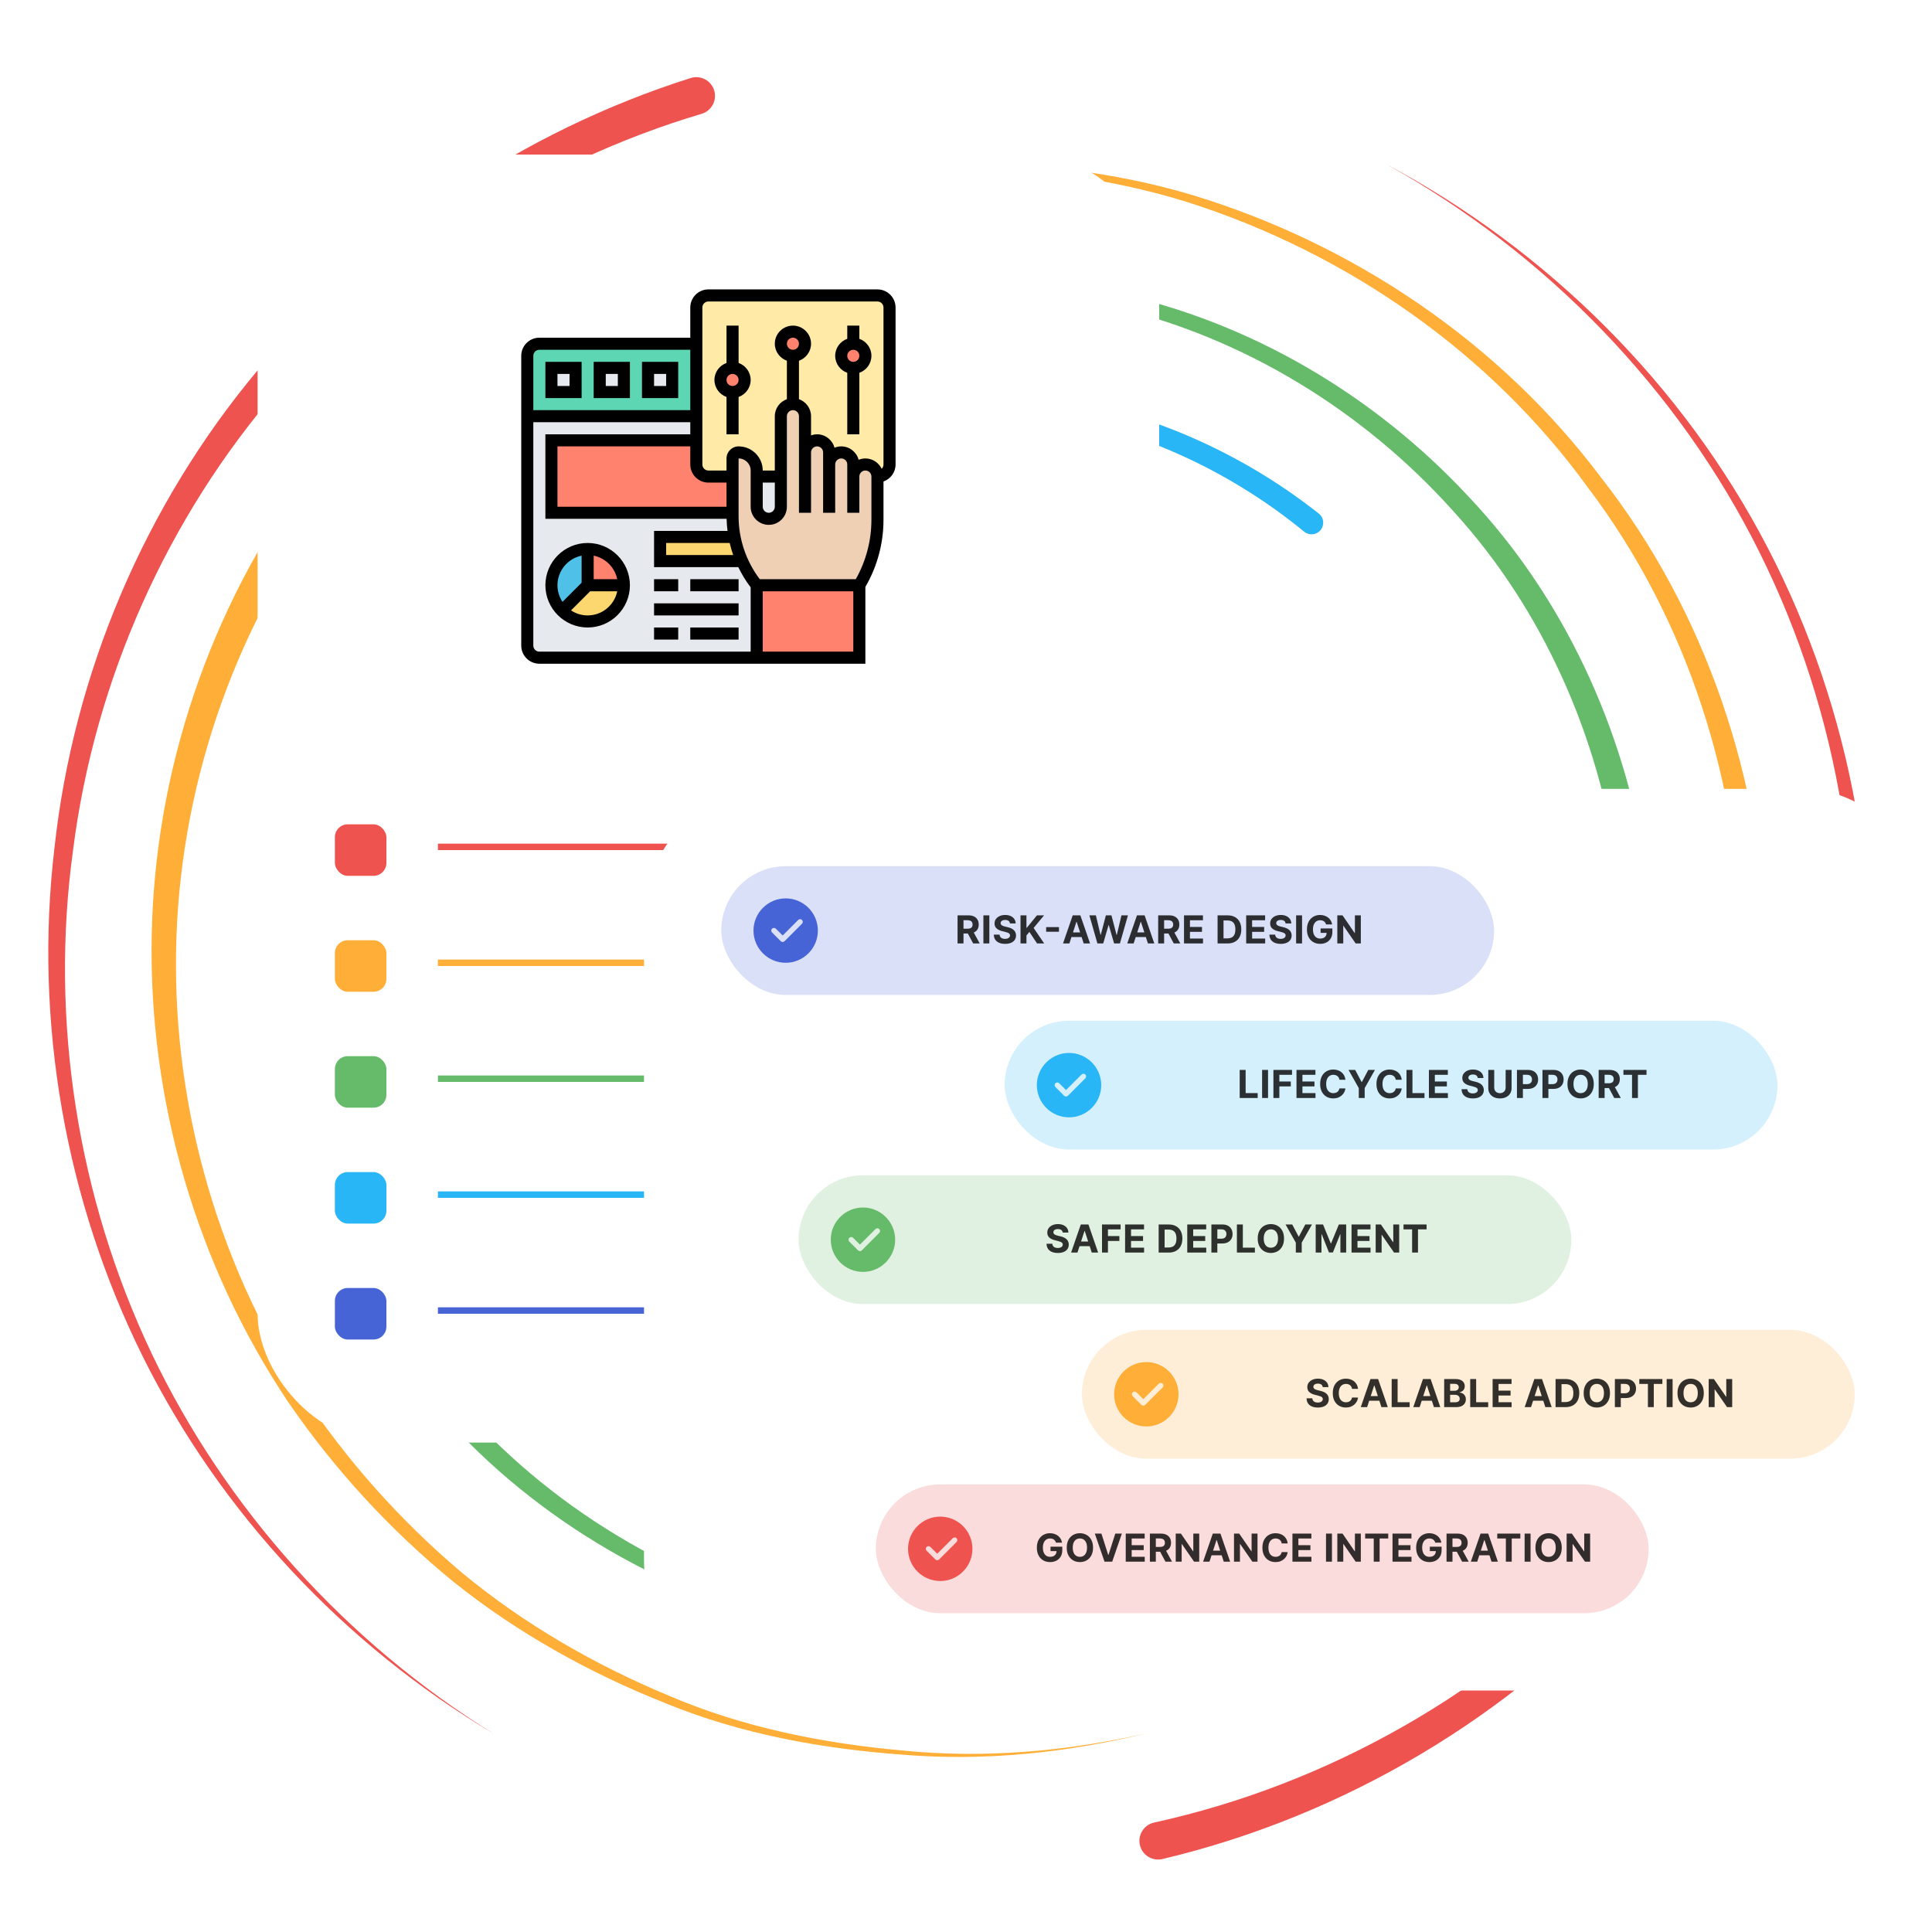 <?xml version="1.0" encoding="UTF-8"?> <svg xmlns="http://www.w3.org/2000/svg" width="600" height="600" viewBox="0 0 600 600" fill="none"><g clip-path="url(#clip0_3557_9916)"><path d="M217.859 35.36C167.305 50.388 121.223 80.321 86.726 120.563C51.953 160.602 29.387 211.2 22.684 264.047C15.437 316.852 24.07 371.786 47.019 420.172C70.039 468.571 107.48 509.997 153.223 538.376C106.98 510.836 68.547 469.926 44.414 421.442C20.344 372.973 10.5 317.36 16.914 263.336C22.781 209.262 44.941 156.891 80.059 114.95C114.875 72.809 162.043 40.856 214.48 24.235C217.539 23.258 220.809 24.958 221.777 28.012C222.754 31.083 221.055 34.34 217.988 35.321C217.969 35.321 217.891 35.348 217.859 35.36Z" fill="#EF5350"></path><path d="M358.469 566.001C412.715 554.086 463.176 525.321 501.262 484.489C539.687 443.93 564.805 391.012 572.605 335.497C580.976 279.977 571.531 221.931 546.394 171.455C521.269 120.916 480.156 78.513 430.574 51.032C480.613 77.653 522.726 119.502 548.984 170.127C575.254 220.689 585.93 279.469 578.379 336.266C571.379 393.075 546.582 447.876 507.684 490.387C469.141 533.153 417.383 563.961 361.016 577.34C357.891 578.083 354.758 576.161 354.016 573.036C353.269 569.911 355.207 566.774 358.332 566.032C358.351 566.02 358.437 566.012 358.469 566.001Z" fill="#EF5350"></path><path d="M103.965 153.383C73.957 192.626 56.523 241.376 54.797 290.993C53.047 340.629 66.725 390.688 93.808 432.641C107.565 453.446 124.309 472.251 143.418 488.383C162.707 504.352 184.601 516.989 207.715 526.61C230.809 536.52 255.769 541.454 280.715 543.676C305.762 546.149 331.164 543.922 355.715 538.376C331.262 544.333 305.832 547.016 280.625 544.95C255.516 543.141 230.266 538.61 206.777 528.993C183.262 519.672 160.859 507.251 140.996 491.376C121.309 475.321 103.945 456.461 89.531 435.465C61.163 393.129 46.163 341.977 47.108 290.766C48.016 239.586 65.175 188.669 95.761 147.252C97.433 144.966 100.636 144.47 102.922 146.138C105.207 147.81 105.703 151.012 104.031 153.297C104.023 153.317 103.975 153.376 103.965 153.383Z" fill="#FFAE37"></path><path d="M494.836 438.661C524.883 397.489 541.476 346.469 540.957 295.211C540.5 244.059 524.348 192.642 493.203 151.494C462.961 109.685 418.555 78.74 369.316 62.947C344.559 55.133 318.601 52.133 292.684 51.736C266.738 52.068 240.801 56.469 216.172 64.873C240.652 56.059 266.582 51.215 292.656 50.459C318.699 50.426 344.922 53.005 370.059 60.498C420.059 75.623 465.723 106.255 497.305 148.416C529.766 189.9 547.312 242.379 548.633 295.126C550.039 347.958 533.789 401.2 503.176 444.618C501.555 446.93 498.351 447.497 496.035 445.876C493.723 444.254 493.152 441.059 494.773 438.739C494.797 438.727 494.824 438.676 494.836 438.661Z" fill="#FFAE37"></path><path d="M91.503 298.114C91.647 320.016 94.901 341.872 101.425 362.821C107.804 383.852 118.436 403.434 131.21 421.278C156.725 457.243 194.679 483.766 236.64 497.489C278.893 510.368 325.39 510.614 367.46 495.829C409.679 481.676 446.725 453.063 472.284 416.43C447.335 453.473 410.612 482.887 368.183 497.887C325.917 513.512 278.729 514.118 235.358 501.668C192.284 488.376 152.882 461.833 125.936 425.172C112.46 407.001 101.14 386.911 94.171 365.211C87.03 343.598 83.28 320.922 82.765 298.114C82.714 295.7 84.628 293.7 87.042 293.649C89.452 293.59 91.456 295.504 91.503 297.918C91.503 297.934 91.503 297.946 91.503 297.965V298.114Z" fill="#66BB6A"></path><path d="M502.336 269.978C496.641 229.041 479.309 189.287 451.113 158.494C423.309 127.576 386.133 104.666 345.305 95.205C304.668 85.076 260.898 87.908 221.543 102.81C201.914 110.377 183.43 120.916 166.758 133.837C150.226 146.931 135.613 162.478 123.469 179.794C135.312 162.283 149.68 146.431 166.074 132.986C182.598 119.705 201.047 108.767 220.754 100.767C260.254 85.037 304.629 81.337 346.289 90.947C388.152 99.9 426.738 122.681 455.945 154.08C485.566 185.33 504.348 226.201 510.996 268.794C511.367 271.177 509.734 273.416 507.351 273.787C504.973 274.158 502.734 272.529 502.363 270.142C502.363 270.127 502.351 270.103 502.351 270.095L502.336 269.978Z" fill="#66BB6A"></path><path d="M163.508 403.552C186.465 433.377 219.59 455.377 256.269 464.685C292.922 474.236 332.684 470.869 367.598 455.916C402.629 440.955 431.98 413.662 450.652 380.348C468.75 346.754 476.035 307.094 469.875 269.118C476.633 306.989 470.012 346.969 452.246 381.208C433.918 415.153 404.59 443.377 369.062 459.224C333.652 475.044 292.93 479.197 254.961 469.951C216.973 460.935 182.234 438.716 157.82 408.013C156.57 406.462 156.824 404.185 158.379 402.935C159.941 401.685 162.219 401.93 163.469 403.493C163.476 403.501 163.496 403.544 163.508 403.552Z" fill="#29B6F6"></path><path d="M405.019 165.114C380.281 144.821 349.734 131.454 317.766 127.602C285.898 124.047 252.617 128.407 223.469 142.563C208.711 149.196 195.105 158.305 182.949 168.993C170.527 179.45 160.09 192.126 151.223 205.7C133.34 232.946 124.133 265.458 123.469 298.115C123.523 265.458 132.141 232.595 149.687 204.735C158.398 190.856 168.738 177.821 181.141 166.969C193.293 155.895 206.973 146.352 221.902 139.301C251.406 124.301 285.461 119.137 318.391 122.211C351.434 125.575 383.398 138.805 409.559 159.489C411.133 160.719 411.394 162.997 410.156 164.567C408.926 166.129 406.648 166.391 405.078 165.153C405.066 165.141 405.039 165.126 405.019 165.114Z" fill="#29B6F6"></path><g filter="url(#filter0_d_3557_9916)"><rect x="80" y="40" width="280" height="400" rx="40" fill="white"></rect><rect x="104" y="392" width="16" height="16" rx="4" fill="#4764D7"></rect><line x1="136" y1="399" x2="336" y2="399" stroke="#4764D7" stroke-width="2"></line><rect x="104" y="356" width="16" height="16" rx="4" fill="#29B6F6"></rect><line x1="136" y1="363" x2="336" y2="363" stroke="#29B6F6" stroke-width="2"></line><rect x="104" y="320" width="16" height="16" rx="4" fill="#66BB6A"></rect><line x1="136" y1="327" x2="336" y2="327" stroke="#66BB6A" stroke-width="2"></line><rect x="104" y="284" width="16" height="16" rx="4" fill="#FFAE37"></rect><line x1="136" y1="291" x2="336" y2="291" stroke="#FFAE37" stroke-width="2"></line><rect x="104" y="248" width="16" height="16" rx="4" fill="#EF5350"></rect><line x1="136" y1="255" x2="336" y2="255" stroke="#EF5350" stroke-width="2"></line><path d="M235 173.75H266.875V196.25H235V173.75Z" fill="#FF826E"></path><path d="M242.5 140V149.375C242.5 151.438 240.812 153.125 238.75 153.125C237.719 153.125 236.781 152.712 236.106 152.019C235.413 151.344 235 150.406 235 149.375V140H242.5Z" fill="#E6E9ED"></path><path d="M235 173.75V196.25H167.5C165.438 196.25 163.75 194.562 163.75 192.5V121.25H216.25V128.75H171.25V151.25H227.5V152.375C227.5 154.531 227.706 156.669 228.1 158.75H205V166.25H230.444C231.625 168.912 233.144 171.444 235 173.75Z" fill="#E6E9ED"></path><path d="M230.444 166.25H205V158.75H228.1C228.587 161.338 229.375 163.85 230.444 166.25Z" fill="#FCD770"></path><path d="M182.501 173.75H193.751C193.751 179.956 188.707 185 182.501 185C179.388 185 176.576 183.744 174.551 181.7L182.501 173.75Z" fill="#FCD770"></path><path d="M182.5 162.5V173.75L174.55 181.7C172.506 179.675 171.25 176.863 171.25 173.75C171.25 167.544 176.294 162.5 182.5 162.5Z" fill="#4FC1E9"></path><path d="M193.75 173.75H182.5V162.5C188.706 162.5 193.75 167.544 193.75 173.75Z" fill="#FF826E"></path><path d="M227.5 140V151.25H171.25V128.75H216.25V136.25C216.25 138.312 217.938 140 220 140H227.5Z" fill="#FF826E"></path><path d="M216.25 98.75V121.25H163.75V102.5C163.75 100.438 165.438 98.75 167.5 98.75H216.25Z" fill="#5CD6B3"></path><path d="M201.25 106.25H208.75V113.75H201.25V106.25Z" fill="#E6E9ED"></path><path d="M246.25 117.5C245.219 117.5 244.281 117.912 243.606 118.606C242.913 119.281 242.5 120.219 242.5 121.25V140H235V138.125C235 135.013 232.487 132.5 229.375 132.5C228.344 132.5 227.5 133.344 227.5 134.375V140H220C217.938 140 216.25 138.312 216.25 136.25V128.75V121.25V98.75V87.5C216.25 85.438 217.938 83.75 220 83.75H272.5C274.562 83.75 276.25 85.438 276.25 87.5V136.25C276.25 138.312 274.562 140 272.5 140C272.5 138.969 272.088 138.031 271.394 137.356C270.719 136.662 269.781 136.25 268.75 136.25C266.688 136.25 265 137.938 265 140V136.25C265 134.188 263.312 132.5 261.25 132.5C260.219 132.5 259.281 132.912 258.606 133.606C257.912 134.281 257.5 135.219 257.5 136.25V132.5C257.5 130.438 255.812 128.75 253.75 128.75C252.719 128.75 251.781 129.162 251.106 129.856C250.412 130.531 250 131.469 250 132.5V121.25C250 119.188 248.312 117.5 246.25 117.5Z" fill="#FFEAA7"></path><path d="M265 140C265 137.938 266.688 136.25 268.75 136.25C269.781 136.25 270.719 136.663 271.394 137.356C272.088 138.031 272.5 138.969 272.5 140V153.444C272.5 160.587 270.55 167.619 266.875 173.75H235C233.144 171.444 231.625 168.912 230.444 166.25C229.375 163.85 228.587 161.338 228.1 158.75C227.706 156.669 227.5 154.531 227.5 152.375V151.25V140V134.375C227.5 133.344 228.344 132.5 229.375 132.5C232.487 132.5 235 135.013 235 138.125V140V149.375C235 150.406 235.413 151.344 236.106 152.019C236.781 152.713 237.719 153.125 238.75 153.125C240.812 153.125 242.5 151.438 242.5 149.375V140V121.25C242.5 120.219 242.913 119.281 243.606 118.606C244.281 117.913 245.219 117.5 246.25 117.5C248.312 117.5 250 119.188 250 121.25V132.5C250 131.469 250.413 130.531 251.106 129.856C251.781 129.163 252.719 128.75 253.75 128.75C255.812 128.75 257.5 130.438 257.5 132.5V136.25C257.5 135.219 257.913 134.281 258.606 133.606C259.281 132.913 260.219 132.5 261.25 132.5C263.312 132.5 265 134.188 265 136.25V140Z" fill="#F0D0B4"></path><path d="M265 106.25C267.071 106.25 268.75 104.571 268.75 102.5C268.75 100.429 267.071 98.75 265 98.75C262.929 98.75 261.25 100.429 261.25 102.5C261.25 104.571 262.929 106.25 265 106.25Z" fill="#FF826E"></path><path d="M246.25 102.5C248.321 102.5 250 100.821 250 98.75C250 96.679 248.321 95 246.25 95C244.179 95 242.5 96.679 242.5 98.75C242.5 100.821 244.179 102.5 246.25 102.5Z" fill="#FF826E"></path><path d="M227.5 113.75C229.571 113.75 231.25 112.071 231.25 110C231.25 107.929 229.571 106.25 227.5 106.25C225.429 106.25 223.75 107.929 223.75 110C223.75 112.071 225.429 113.75 227.5 113.75Z" fill="#FF826E"></path><path d="M186.25 106.25H193.75V113.75H186.25V106.25Z" fill="#E6E9ED"></path><path d="M171.25 106.25H178.75V113.75H171.25V106.25Z" fill="#E6E9ED"></path><path d="M229.375 104.72V93.125H225.625V104.72C223.448 105.496 221.875 107.559 221.875 110C221.875 112.441 223.448 114.504 225.625 115.28V126.875H229.375V115.28C231.552 114.504 233.125 112.441 233.125 110C233.125 107.559 231.552 105.496 229.375 104.72ZM227.5 111.875C226.465 111.875 225.625 111.035 225.625 110C225.625 108.965 226.465 108.125 227.5 108.125C228.535 108.125 229.375 108.965 229.375 110C229.375 111.035 228.535 111.875 227.5 111.875Z" fill="black"></path><path d="M266.875 97.22V93.125H263.125V97.22C260.948 97.996 259.375 100.059 259.375 102.5C259.375 104.941 260.948 107.004 263.125 107.78V126.875H266.875V107.78C269.052 107.004 270.625 104.941 270.625 102.5C270.625 100.059 269.052 97.996 266.875 97.22ZM265 104.375C263.965 104.375 263.125 103.535 263.125 102.5C263.125 101.465 263.965 100.625 265 100.625C266.035 100.625 266.875 101.465 266.875 102.5C266.875 103.535 266.035 104.375 265 104.375Z" fill="black"></path><path d="M272.5 81.875H220C216.899 81.875 214.375 84.399 214.375 87.5V96.875H167.5C164.399 96.875 161.875 99.399 161.875 102.5V192.5C161.875 195.601 164.399 198.125 167.5 198.125H268.75V174.262C272.433 167.945 274.375 160.758 274.375 153.442V141.53C276.552 140.754 278.125 138.691 278.125 136.25V87.5C278.125 84.399 275.601 81.875 272.5 81.875ZM220 141.875H225.625V149.375H173.125V130.625H214.375V136.25C214.375 139.351 216.899 141.875 220 141.875ZM165.625 102.5C165.625 101.465 166.465 100.625 167.5 100.625H214.375V119.375H165.625V102.5ZM233.125 194.375H167.5C166.465 194.375 165.625 193.535 165.625 192.5V123.125H214.375V126.875H169.375V153.125H225.657C225.683 154.383 225.784 155.632 225.942 156.875H203.125V168.125H229.285C230.354 170.33 231.621 172.443 233.125 174.399V194.375ZM226.607 160.625C226.907 161.894 227.269 163.147 227.702 164.375H206.875V160.625H226.607ZM265 194.375H236.875V175.625H265V194.375ZM270.625 153.442C270.625 159.907 268.938 166.252 265.772 171.875H235.951C231.717 166.278 229.375 159.395 229.375 152.369V134.375C231.443 134.375 233.125 136.057 233.125 138.125V149.375C233.125 152.476 235.649 155 238.75 155C241.851 155 244.375 152.476 244.375 149.375V121.25C244.375 120.215 245.215 119.375 246.25 119.375C247.285 119.375 248.125 120.215 248.125 121.25V151.25H251.875V132.5C251.875 131.465 252.715 130.625 253.75 130.625C254.785 130.625 255.625 131.465 255.625 132.5V151.25H259.375V136.25C259.375 135.215 260.215 134.375 261.25 134.375C262.285 134.375 263.125 135.215 263.125 136.25V151.25H266.875V140C266.875 138.965 267.715 138.125 268.75 138.125C269.785 138.125 270.625 138.965 270.625 140V153.442ZM236.875 149.375V141.875H240.625V149.375C240.625 150.41 239.785 151.25 238.75 151.25C237.715 151.25 236.875 150.41 236.875 149.375ZM244.375 98.75C244.375 97.715 245.215 96.875 246.25 96.875C247.285 96.875 248.125 97.715 248.125 98.75C248.125 99.785 247.285 100.625 246.25 100.625C245.215 100.625 244.375 99.785 244.375 98.75ZM274.375 136.25C274.375 136.775 274.158 137.246 273.809 137.587C272.903 135.695 270.985 134.375 268.75 134.375C268.009 134.375 267.306 134.527 266.658 134.787C266.011 132.397 263.843 130.625 261.25 130.625C260.509 130.625 259.806 130.777 259.158 131.037C258.511 128.647 256.343 126.875 253.75 126.875C253.09 126.875 252.464 127.01 251.875 127.22V121.25C251.875 118.809 250.302 116.746 248.125 115.97V104.028C250.302 103.252 251.875 101.189 251.875 98.748C251.875 95.647 249.351 93.123 246.25 93.123C243.149 93.123 240.625 95.647 240.625 98.748C240.625 101.189 242.198 103.252 244.375 104.028V115.97C242.198 116.746 240.625 118.809 240.625 121.25V138.125H236.875C236.875 133.989 233.511 130.625 229.375 130.625C227.307 130.625 225.625 132.307 225.625 134.375V138.125H220C218.965 138.125 218.125 137.285 218.125 136.25V87.5C218.125 86.465 218.965 85.625 220 85.625H272.5C273.535 85.625 274.375 86.465 274.375 87.5V136.25Z" fill="black"></path><path d="M182.5 160.625C175.264 160.625 169.375 166.514 169.375 173.75C169.375 180.986 175.264 186.875 182.5 186.875C189.736 186.875 195.625 180.986 195.625 173.75C195.625 166.514 189.736 160.625 182.5 160.625ZM173.125 173.75C173.125 169.224 176.352 165.436 180.625 164.564V172.974L174.687 178.912C173.704 177.429 173.125 175.657 173.125 173.75ZM182.5 183.125C180.593 183.125 178.821 182.546 177.338 181.563L183.276 175.625H191.686C190.814 179.898 187.026 183.125 182.5 183.125ZM184.375 171.875V164.564C188.042 165.313 190.938 168.207 191.686 171.875H184.375Z" fill="black"></path><path d="M203.125 171.875H210.625V175.625H203.125V171.875Z" fill="black"></path><path d="M214.375 171.875H229.375V175.625H214.375V171.875Z" fill="black"></path><path d="M203.125 186.875H210.625V190.625H203.125V186.875Z" fill="black"></path><path d="M214.375 186.875H229.375V190.625H214.375V186.875Z" fill="black"></path><path d="M203.125 179.375H229.375V183.125H203.125V179.375Z" fill="black"></path><path d="M169.375 115.625H180.625V104.375H169.375V115.625ZM173.125 108.125H176.875V111.875H173.125V108.125Z" fill="black"></path><path d="M184.375 115.625H195.625V104.375H184.375V115.625ZM188.125 108.125H191.875V111.875H188.125V108.125Z" fill="black"></path><path d="M199.375 115.625H210.625V104.375H199.375V115.625ZM203.125 108.125H206.875V111.875H203.125V108.125Z" fill="black"></path></g><g filter="url(#filter1_d_3557_9916)"><rect x="200" y="240" width="400" height="280" rx="40" fill="white"></rect><g clip-path="url(#clip1_3557_9916)"><rect opacity="0.2" x="224" y="264" width="240" height="40" fill="#4764D7"></rect><path d="M244 274C249.514 274 254 278.486 254 284C254 289.514 249.514 294 244 294C238.486 294 234 289.514 234 284C234 278.486 238.486 274 244 274ZM249.068 280.702C248.742 280.376 248.215 280.376 247.89 280.702L243.062 285.53L240.943 283.411C240.617 283.085 240.09 283.085 239.765 283.411C239.439 283.737 239.439 284.263 239.765 284.589L242.474 287.298C242.636 287.46 242.849 287.542 243.062 287.542C243.276 287.542 243.489 287.46 243.651 287.298L249.068 281.881C249.394 281.555 249.394 281.028 249.068 280.702Z" fill="#4764D7"></path><path d="M297.379 288V279.273H300.822C301.481 279.273 302.044 279.391 302.51 279.626C302.978 279.859 303.335 280.19 303.579 280.619C303.826 281.045 303.95 281.547 303.95 282.124C303.95 282.703 303.825 283.202 303.575 283.619C303.325 284.034 302.963 284.352 302.488 284.574C302.017 284.795 301.446 284.906 300.775 284.906H298.47V283.423H300.477C300.829 283.423 301.122 283.375 301.355 283.278C301.588 283.182 301.761 283.037 301.875 282.844C301.991 282.651 302.049 282.411 302.049 282.124C302.049 281.834 301.991 281.589 301.875 281.391C301.761 281.192 301.586 281.041 301.35 280.939C301.117 280.834 300.823 280.781 300.468 280.781H299.224V288H297.379ZM302.092 284.028L304.261 288H302.224L300.102 284.028H302.092ZM307.249 279.273V288H305.404V279.273H307.249ZM313.651 281.783C313.617 281.439 313.471 281.172 313.213 280.982C312.954 280.791 312.603 280.696 312.16 280.696C311.859 280.696 311.605 280.739 311.397 280.824C311.19 280.906 311.031 281.021 310.92 281.169C310.812 281.317 310.758 281.484 310.758 281.672C310.752 281.828 310.785 281.964 310.856 282.081C310.93 282.197 311.031 282.298 311.159 282.384C311.286 282.466 311.434 282.538 311.602 282.601C311.769 282.661 311.948 282.712 312.139 282.754L312.923 282.942C313.303 283.027 313.653 283.141 313.971 283.283C314.289 283.425 314.565 283.599 314.798 283.807C315.031 284.014 315.211 284.259 315.339 284.54C315.47 284.821 315.536 285.143 315.539 285.507C315.536 286.041 315.4 286.504 315.13 286.896C314.863 287.286 314.477 287.588 313.971 287.804C313.468 288.017 312.862 288.124 312.151 288.124C311.447 288.124 310.833 288.016 310.311 287.8C309.791 287.584 309.384 287.264 309.092 286.841C308.802 286.415 308.65 285.888 308.636 285.26H310.421C310.441 285.553 310.525 285.797 310.673 285.993C310.823 286.186 311.024 286.332 311.274 286.432C311.526 286.528 311.812 286.577 312.13 286.577C312.443 286.577 312.714 286.531 312.944 286.44C313.177 286.349 313.357 286.223 313.485 286.061C313.613 285.899 313.677 285.713 313.677 285.503C313.677 285.307 313.619 285.142 313.502 285.009C313.389 284.875 313.221 284.761 313 284.668C312.781 284.574 312.512 284.489 312.194 284.412L311.244 284.173C310.508 283.994 309.927 283.714 309.501 283.334C309.075 282.953 308.863 282.44 308.866 281.795C308.863 281.267 309.004 280.805 309.288 280.411C309.575 280.016 309.968 279.707 310.468 279.486C310.968 279.264 311.536 279.153 312.173 279.153C312.821 279.153 313.386 279.264 313.869 279.486C314.355 279.707 314.732 280.016 315.002 280.411C315.272 280.805 315.411 281.263 315.42 281.783H313.651ZM316.93 288V279.273H318.776V283.121H318.891L322.031 279.273H324.243L321.004 283.18L324.281 288H322.074L319.683 284.412L318.776 285.52V288H316.93ZM328.871 282.916V284.357H324.89V282.916H328.871ZM332.106 288H330.128L333.141 279.273H335.519L338.528 288H336.55L334.364 281.267H334.296L332.106 288ZM331.982 284.57H336.653V286.01H331.982V284.57ZM340.814 288L338.316 279.273H340.332L341.777 285.337H341.849L343.443 279.273H345.169L346.758 285.349H346.835L348.28 279.273H350.295L347.798 288H346L344.338 282.294H344.27L342.612 288H340.814ZM352.058 288H350.081L353.094 279.273H355.471L358.48 288H356.503L354.317 281.267H354.248L352.058 288ZM351.935 284.57H356.605V286.01H351.935V284.57ZM359.68 288V279.273H363.124C363.783 279.273 364.345 279.391 364.811 279.626C365.28 279.859 365.636 280.19 365.881 280.619C366.128 281.045 366.251 281.547 366.251 282.124C366.251 282.703 366.126 283.202 365.876 283.619C365.626 284.034 365.264 284.352 364.79 284.574C364.318 284.795 363.747 284.906 363.077 284.906H360.771V283.423H362.778C363.131 283.423 363.423 283.375 363.656 283.278C363.889 283.182 364.063 283.037 364.176 282.844C364.293 282.651 364.351 282.411 364.351 282.124C364.351 281.834 364.293 281.589 364.176 281.391C364.063 281.192 363.888 281.041 363.652 280.939C363.419 280.834 363.125 280.781 362.77 280.781H361.526V288H359.68ZM364.393 284.028L366.562 288H364.526L362.403 284.028H364.393ZM367.705 288V279.273H373.586V280.794H369.551V282.874H373.284V284.395H369.551V286.479H373.603V288H367.705ZM381.224 288H378.13V279.273H381.25C382.128 279.273 382.883 279.447 383.517 279.797C384.15 280.143 384.637 280.642 384.978 281.293C385.322 281.943 385.494 282.722 385.494 283.628C385.494 284.537 385.322 285.318 384.978 285.972C384.637 286.625 384.147 287.126 383.508 287.476C382.872 287.825 382.111 288 381.224 288ZM379.976 286.419H381.147C381.693 286.419 382.152 286.322 382.524 286.129C382.899 285.933 383.18 285.631 383.368 285.222C383.558 284.81 383.653 284.278 383.653 283.628C383.653 282.983 383.558 282.456 383.368 282.047C383.18 281.638 382.9 281.337 382.528 281.143C382.156 280.95 381.697 280.854 381.152 280.854H379.976V286.419ZM387.011 288V279.273H392.892V280.794H388.856V282.874H392.589V284.395H388.856V286.479H392.909V288H387.011ZM399.243 281.783C399.209 281.439 399.063 281.172 398.804 280.982C398.545 280.791 398.195 280.696 397.751 280.696C397.45 280.696 397.196 280.739 396.989 280.824C396.781 280.906 396.622 281.021 396.511 281.169C396.403 281.317 396.349 281.484 396.349 281.672C396.344 281.828 396.376 281.964 396.447 282.081C396.521 282.197 396.622 282.298 396.75 282.384C396.878 282.466 397.026 282.538 397.193 282.601C397.361 282.661 397.54 282.712 397.73 282.754L398.514 282.942C398.895 283.027 399.244 283.141 399.562 283.283C399.881 283.425 400.156 283.599 400.389 283.807C400.622 284.014 400.803 284.259 400.93 284.54C401.061 284.821 401.128 285.143 401.131 285.507C401.128 286.041 400.991 286.504 400.722 286.896C400.455 287.286 400.068 287.588 399.562 287.804C399.06 288.017 398.453 288.124 397.743 288.124C397.038 288.124 396.425 288.016 395.902 287.8C395.382 287.584 394.976 287.264 394.683 286.841C394.393 286.415 394.241 285.888 394.227 285.26H396.013C396.033 285.553 396.116 285.797 396.264 285.993C396.415 286.186 396.615 286.332 396.865 286.432C397.118 286.528 397.403 286.577 397.722 286.577C398.034 286.577 398.305 286.531 398.536 286.44C398.768 286.349 398.949 286.223 399.077 286.061C399.205 285.899 399.268 285.713 399.268 285.503C399.268 285.307 399.21 285.142 399.094 285.009C398.98 284.875 398.813 284.761 398.591 284.668C398.372 284.574 398.104 284.489 397.786 284.412L396.835 284.173C396.099 283.994 395.518 283.714 395.092 283.334C394.666 282.953 394.455 282.44 394.457 281.795C394.455 281.267 394.595 280.805 394.879 280.411C395.166 280.016 395.56 279.707 396.06 279.486C396.56 279.264 397.128 279.153 397.764 279.153C398.412 279.153 398.977 279.264 399.46 279.486C399.946 279.707 400.324 280.016 400.594 280.411C400.864 280.805 401.003 281.263 401.011 281.783H399.243ZM404.367 279.273V288H402.522V279.273H404.367ZM411.822 282.094C411.762 281.886 411.679 281.703 411.571 281.544C411.463 281.382 411.331 281.246 411.174 281.135C411.021 281.021 410.845 280.935 410.646 280.875C410.45 280.815 410.233 280.786 409.994 280.786C409.548 280.786 409.156 280.896 408.818 281.118C408.483 281.339 408.221 281.662 408.034 282.085C407.846 282.506 407.752 283.02 407.752 283.628C407.752 284.236 407.845 284.753 408.029 285.179C408.214 285.605 408.475 285.93 408.813 286.155C409.152 286.376 409.551 286.487 410.011 286.487C410.429 286.487 410.785 286.413 411.081 286.266C411.379 286.115 411.606 285.903 411.762 285.631C411.921 285.358 412.001 285.036 412.001 284.663L412.376 284.719H410.126V283.33H413.778V284.429C413.778 285.196 413.616 285.855 413.292 286.406C412.968 286.955 412.522 287.378 411.954 287.676C411.386 287.972 410.735 288.119 410.002 288.119C409.184 288.119 408.465 287.939 407.846 287.578C407.227 287.214 406.744 286.699 406.397 286.031C406.054 285.361 405.882 284.565 405.882 283.645C405.882 282.937 405.984 282.307 406.188 281.753C406.396 281.196 406.686 280.724 407.058 280.338C407.43 279.952 407.863 279.658 408.358 279.456C408.852 279.254 409.387 279.153 409.964 279.153C410.458 279.153 410.919 279.226 411.345 279.371C411.771 279.513 412.149 279.714 412.478 279.976C412.811 280.237 413.082 280.548 413.292 280.909C413.502 281.267 413.637 281.662 413.697 282.094H411.822ZM422.614 279.273V288H421.02L417.223 282.507H417.159V288H415.314V279.273H416.933L420.7 284.761H420.777V279.273H422.614Z" fill="black" fill-opacity="0.8"></path></g><g clip-path="url(#clip2_3557_9916)"><rect opacity="0.2" x="312" y="312" width="240" height="40" fill="#29B6F6"></rect><path d="M332 322C337.514 322 342 326.486 342 332C342 337.514 337.514 342 332 342C326.486 342 322 337.514 322 332C322 326.486 326.486 322 332 322ZM337.068 328.702C336.742 328.376 336.215 328.376 335.89 328.702L331.062 333.53L328.943 331.411C328.617 331.085 328.09 331.085 327.765 331.411C327.439 331.737 327.439 332.263 327.765 332.589L330.474 335.298C330.636 335.46 330.849 335.542 331.062 335.542C331.276 335.542 331.489 335.46 331.651 335.298L337.068 329.881C337.394 329.555 337.394 329.028 337.068 328.702Z" fill="#29B6F6"></path><path d="M384.998 336V327.273H386.843V334.479H390.585V336H384.998ZM393.802 327.273V336H391.957V327.273H393.802ZM395.47 336V327.273H401.248V328.794H397.315V330.874H400.865V332.395H397.315V336H395.47ZM402.639 336V327.273H408.52V328.794H404.485V330.874H408.218V332.395H404.485V334.479H408.537V336H402.639ZM417.837 330.328H415.971C415.937 330.087 415.867 329.872 415.762 329.685C415.657 329.494 415.522 329.332 415.357 329.199C415.192 329.065 415.002 328.963 414.786 328.892C414.573 328.821 414.342 328.786 414.092 328.786C413.64 328.786 413.246 328.898 412.911 329.122C412.576 329.344 412.316 329.668 412.131 330.094C411.947 330.517 411.854 331.031 411.854 331.636C411.854 332.259 411.947 332.781 412.131 333.205C412.319 333.628 412.58 333.947 412.915 334.163C413.251 334.379 413.638 334.487 414.079 334.487C414.326 334.487 414.555 334.455 414.765 334.389C414.978 334.324 415.167 334.229 415.332 334.104C415.496 333.976 415.633 333.821 415.741 333.639C415.852 333.457 415.928 333.25 415.971 333.017L417.837 333.026C417.789 333.426 417.668 333.812 417.475 334.185C417.285 334.554 417.028 334.885 416.704 335.178C416.383 335.467 415.999 335.697 415.553 335.868C415.11 336.036 414.609 336.119 414.049 336.119C413.271 336.119 412.575 335.943 411.961 335.591C411.35 335.239 410.867 334.729 410.512 334.061C410.16 333.393 409.984 332.585 409.984 331.636C409.984 330.685 410.163 329.875 410.521 329.207C410.879 328.54 411.364 328.031 411.978 327.682C412.592 327.33 413.282 327.153 414.049 327.153C414.555 327.153 415.023 327.224 415.455 327.366C415.89 327.509 416.275 327.716 416.61 327.989C416.945 328.259 417.218 328.589 417.428 328.982C417.641 329.374 417.778 329.822 417.837 330.328ZM418.799 327.273H420.866L422.856 331.031H422.941L424.931 327.273H426.998L423.815 332.915V336H421.982V332.915L418.799 327.273ZM435.329 330.328H433.462C433.428 330.087 433.359 329.872 433.253 329.685C433.148 329.494 433.013 329.332 432.849 329.199C432.684 329.065 432.493 328.963 432.278 328.892C432.065 328.821 431.833 328.786 431.583 328.786C431.131 328.786 430.738 328.898 430.403 329.122C430.067 329.344 429.807 329.668 429.623 330.094C429.438 330.517 429.346 331.031 429.346 331.636C429.346 332.259 429.438 332.781 429.623 333.205C429.81 333.628 430.072 333.947 430.407 334.163C430.742 334.379 431.13 334.487 431.57 334.487C431.817 334.487 432.046 334.455 432.256 334.389C432.469 334.324 432.658 334.229 432.823 334.104C432.988 333.976 433.124 333.821 433.232 333.639C433.343 333.457 433.42 333.25 433.462 333.017L435.329 333.026C435.28 333.426 435.16 333.812 434.967 334.185C434.776 334.554 434.519 334.885 434.195 335.178C433.874 335.467 433.491 335.697 433.045 335.868C432.601 336.036 432.1 336.119 431.54 336.119C430.762 336.119 430.066 335.943 429.452 335.591C428.842 335.239 428.359 334.729 428.003 334.061C427.651 333.393 427.475 332.585 427.475 331.636C427.475 330.685 427.654 329.875 428.012 329.207C428.37 328.54 428.856 328.031 429.469 327.682C430.083 327.33 430.773 327.153 431.54 327.153C432.046 327.153 432.515 327.224 432.947 327.366C433.381 327.509 433.766 327.716 434.101 327.989C434.437 328.259 434.709 328.589 434.92 328.982C435.133 329.374 435.269 329.822 435.329 330.328ZM436.802 336V327.273H438.647V334.479H442.389V336H436.802ZM443.76 336V327.273H449.641V328.794H445.606V330.874H449.339V332.395H445.606V334.479H449.658V336H443.76ZM458.92 329.783C458.886 329.439 458.739 329.172 458.481 328.982C458.222 328.791 457.872 328.696 457.428 328.696C457.127 328.696 456.873 328.739 456.666 328.824C456.458 328.906 456.299 329.021 456.188 329.169C456.08 329.317 456.026 329.484 456.026 329.672C456.021 329.828 456.053 329.964 456.124 330.081C456.198 330.197 456.299 330.298 456.427 330.384C456.555 330.466 456.703 330.538 456.87 330.601C457.038 330.661 457.217 330.712 457.407 330.754L458.191 330.942C458.572 331.027 458.921 331.141 459.239 331.283C459.558 331.425 459.833 331.599 460.066 331.807C460.299 332.014 460.48 332.259 460.607 332.54C460.738 332.821 460.805 333.143 460.808 333.507C460.805 334.041 460.668 334.504 460.399 334.896C460.132 335.286 459.745 335.588 459.239 335.804C458.737 336.017 458.13 336.124 457.42 336.124C456.715 336.124 456.102 336.016 455.579 335.8C455.059 335.584 454.653 335.264 454.36 334.841C454.07 334.415 453.918 333.888 453.904 333.26H455.69C455.71 333.553 455.793 333.797 455.941 333.993C456.092 334.186 456.292 334.332 456.542 334.432C456.795 334.528 457.08 334.577 457.399 334.577C457.711 334.577 457.982 334.531 458.212 334.44C458.445 334.349 458.626 334.223 458.754 334.061C458.882 333.899 458.945 333.713 458.945 333.503C458.945 333.307 458.887 333.142 458.771 333.009C458.657 332.875 458.489 332.761 458.268 332.668C458.049 332.574 457.781 332.489 457.462 332.412L456.512 332.173C455.776 331.994 455.195 331.714 454.769 331.334C454.343 330.953 454.132 330.44 454.134 329.795C454.132 329.267 454.272 328.805 454.556 328.411C454.843 328.016 455.237 327.707 455.737 327.486C456.237 327.264 456.805 327.153 457.441 327.153C458.089 327.153 458.654 327.264 459.137 327.486C459.623 327.707 460.001 328.016 460.271 328.411C460.541 328.805 460.68 329.263 460.688 329.783H458.92ZM467.589 327.273H469.435V332.94C469.435 333.577 469.283 334.134 468.979 334.611C468.677 335.088 468.256 335.46 467.713 335.727C467.17 335.991 466.538 336.124 465.817 336.124C465.092 336.124 464.459 335.991 463.916 335.727C463.373 335.46 462.952 335.088 462.65 334.611C462.349 334.134 462.199 333.577 462.199 332.94V327.273H464.044V332.783C464.044 333.115 464.116 333.411 464.261 333.669C464.409 333.928 464.616 334.131 464.883 334.278C465.15 334.426 465.462 334.5 465.817 334.5C466.175 334.5 466.486 334.426 466.75 334.278C467.017 334.131 467.223 333.928 467.368 333.669C467.516 333.411 467.589 333.115 467.589 332.783V327.273ZM471.103 336V327.273H474.546C475.208 327.273 475.772 327.399 476.238 327.652C476.704 327.902 477.059 328.25 477.303 328.696C477.55 329.139 477.674 329.651 477.674 330.23C477.674 330.81 477.549 331.321 477.299 331.764C477.049 332.207 476.686 332.553 476.212 332.8C475.74 333.047 475.169 333.17 474.499 333.17H472.304V331.692H474.201C474.556 331.692 474.848 331.631 475.079 331.509C475.311 331.384 475.485 331.212 475.598 330.993C475.715 330.771 475.773 330.517 475.773 330.23C475.773 329.94 475.715 329.687 475.598 329.472C475.485 329.253 475.311 329.084 475.079 328.964C474.846 328.842 474.55 328.781 474.192 328.781H472.948V336H471.103ZM479.022 336V327.273H482.465C483.127 327.273 483.691 327.399 484.157 327.652C484.623 327.902 484.978 328.25 485.222 328.696C485.47 329.139 485.593 329.651 485.593 330.23C485.593 330.81 485.468 331.321 485.218 331.764C484.968 332.207 484.606 332.553 484.132 332.8C483.66 333.047 483.089 333.17 482.419 333.17H480.224V331.692H482.12C482.475 331.692 482.768 331.631 482.998 331.509C483.231 331.384 483.404 331.212 483.518 330.993C483.634 330.771 483.693 330.517 483.693 330.23C483.693 329.94 483.634 329.687 483.518 329.472C483.404 329.253 483.231 329.084 482.998 328.964C482.765 328.842 482.47 328.781 482.112 328.781H480.867V336H479.022ZM494.962 331.636C494.962 332.588 494.781 333.398 494.42 334.065C494.062 334.733 493.574 335.243 492.955 335.595C492.338 335.945 491.645 336.119 490.875 336.119C490.099 336.119 489.403 335.943 488.787 335.591C488.17 335.239 487.683 334.729 487.325 334.061C486.967 333.393 486.788 332.585 486.788 331.636C486.788 330.685 486.967 329.875 487.325 329.207C487.683 328.54 488.17 328.031 488.787 327.682C489.403 327.33 490.099 327.153 490.875 327.153C491.645 327.153 492.338 327.33 492.955 327.682C493.574 328.031 494.062 328.54 494.42 329.207C494.781 329.875 494.962 330.685 494.962 331.636ZM493.091 331.636C493.091 331.02 492.999 330.5 492.814 330.077C492.632 329.653 492.375 329.332 492.043 329.114C491.71 328.895 491.321 328.786 490.875 328.786C490.429 328.786 490.04 328.895 489.707 329.114C489.375 329.332 489.116 329.653 488.932 330.077C488.75 330.5 488.659 331.02 488.659 331.636C488.659 332.253 488.75 332.773 488.932 333.196C489.116 333.619 489.375 333.94 489.707 334.159C490.04 334.378 490.429 334.487 490.875 334.487C491.321 334.487 491.71 334.378 492.043 334.159C492.375 333.94 492.632 333.619 492.814 333.196C492.999 332.773 493.091 332.253 493.091 331.636ZM496.478 336V327.273H499.922C500.581 327.273 501.143 327.391 501.609 327.626C502.078 327.859 502.434 328.19 502.679 328.619C502.926 329.045 503.049 329.547 503.049 330.124C503.049 330.703 502.924 331.202 502.674 331.619C502.424 332.034 502.062 332.352 501.588 332.574C501.116 332.795 500.545 332.906 499.875 332.906H497.569V331.423H499.576C499.929 331.423 500.221 331.375 500.454 331.278C500.687 331.182 500.861 331.037 500.974 330.844C501.091 330.651 501.149 330.411 501.149 330.124C501.149 329.834 501.091 329.589 500.974 329.391C500.861 329.192 500.686 329.041 500.45 328.939C500.217 328.834 499.923 328.781 499.568 328.781H498.324V336H496.478ZM501.192 332.028L503.361 336H501.324L499.201 332.028H501.192ZM504.171 328.794V327.273H511.339V328.794H508.667V336H506.843V328.794H504.171Z" fill="black" fill-opacity="0.8"></path></g><g clip-path="url(#clip3_3557_9916)"><rect opacity="0.2" x="248" y="360" width="240" height="40" fill="#66BB6A"></rect><path d="M268 370C273.514 370 278 374.486 278 380C278 385.514 273.514 390 268 390C262.486 390 258 385.514 258 380C258 374.486 262.486 370 268 370ZM273.068 376.702C272.742 376.376 272.215 376.376 271.89 376.702L267.062 381.53L264.943 379.411C264.617 379.085 264.09 379.085 263.765 379.411C263.439 379.737 263.439 380.263 263.765 380.589L266.474 383.298C266.636 383.46 266.849 383.542 267.062 383.542C267.276 383.542 267.489 383.46 267.651 383.298L273.068 377.881C273.394 377.555 273.394 377.028 273.068 376.702Z" fill="#66BB6A"></path><path d="M330.031 377.783C329.997 377.439 329.85 377.172 329.592 376.982C329.333 376.791 328.982 376.696 328.539 376.696C328.238 376.696 327.984 376.739 327.777 376.824C327.569 376.906 327.41 377.021 327.299 377.169C327.191 377.317 327.137 377.484 327.137 377.672C327.132 377.828 327.164 377.964 327.235 378.081C327.309 378.197 327.41 378.298 327.538 378.384C327.666 378.466 327.813 378.538 327.981 378.601C328.149 378.661 328.328 378.712 328.518 378.754L329.302 378.942C329.683 379.027 330.032 379.141 330.35 379.283C330.669 379.425 330.944 379.599 331.177 379.807C331.41 380.014 331.59 380.259 331.718 380.54C331.849 380.821 331.916 381.143 331.919 381.507C331.916 382.041 331.779 382.504 331.509 382.896C331.242 383.286 330.856 383.588 330.35 383.804C329.848 384.017 329.241 384.124 328.531 384.124C327.826 384.124 327.213 384.016 326.69 383.8C326.17 383.584 325.764 383.264 325.471 382.841C325.181 382.415 325.029 381.888 325.015 381.26H326.801C326.821 381.553 326.904 381.797 327.052 381.993C327.203 382.186 327.403 382.332 327.653 382.432C327.906 382.528 328.191 382.577 328.509 382.577C328.822 382.577 329.093 382.531 329.323 382.44C329.556 382.349 329.737 382.223 329.865 382.061C329.992 381.899 330.056 381.713 330.056 381.503C330.056 381.307 329.998 381.142 329.882 381.009C329.768 380.875 329.6 380.761 329.379 380.668C329.16 380.574 328.892 380.489 328.573 380.412L327.623 380.173C326.887 379.994 326.306 379.714 325.88 379.334C325.454 378.953 325.242 378.44 325.245 377.795C325.242 377.267 325.383 376.805 325.667 376.411C325.954 376.016 326.348 375.707 326.848 375.486C327.348 375.264 327.916 375.153 328.552 375.153C329.2 375.153 329.765 375.264 330.248 375.486C330.734 375.707 331.112 376.016 331.382 376.411C331.652 376.805 331.791 377.263 331.799 377.783H330.031ZM334.615 384H332.637L335.65 375.273H338.028L341.037 384H339.059L336.873 377.267H336.805L334.615 384ZM334.491 380.57H339.162V382.01H334.491V380.57ZM342.237 384V375.273H348.015V376.794H344.082V378.874H347.632V380.395H344.082V384H342.237ZM349.407 384V375.273H355.287V376.794H351.252V378.874H354.985V380.395H351.252V382.479H355.304V384H349.407ZM362.925 384H359.832V375.273H362.951C363.829 375.273 364.584 375.447 365.218 375.797C365.851 376.143 366.339 376.642 366.68 377.293C367.023 377.943 367.195 378.722 367.195 379.628C367.195 380.537 367.023 381.318 366.68 381.972C366.339 382.625 365.849 383.126 365.209 383.476C364.573 383.825 363.812 384 362.925 384ZM361.677 382.419H362.849C363.394 382.419 363.853 382.322 364.225 382.129C364.6 381.933 364.881 381.631 365.069 381.222C365.259 380.81 365.354 380.278 365.354 379.628C365.354 378.983 365.259 378.456 365.069 378.047C364.881 377.638 364.601 377.337 364.229 377.143C363.857 376.95 363.398 376.854 362.853 376.854H361.677V382.419ZM368.712 384V375.273H374.593V376.794H370.557V378.874H374.29V380.395H370.557V382.479H374.61V384H368.712ZM376.21 384V375.273H379.653C380.315 375.273 380.879 375.399 381.345 375.652C381.811 375.902 382.166 376.25 382.41 376.696C382.657 377.139 382.781 377.651 382.781 378.23C382.781 378.81 382.656 379.321 382.406 379.764C382.156 380.207 381.794 380.553 381.319 380.8C380.847 381.047 380.276 381.17 379.606 381.17H377.411V379.692H379.308C379.663 379.692 379.955 379.631 380.186 379.509C380.419 379.384 380.592 379.212 380.705 378.993C380.822 378.771 380.88 378.517 380.88 378.23C380.88 377.94 380.822 377.687 380.705 377.472C380.592 377.253 380.419 377.084 380.186 376.964C379.953 376.842 379.657 376.781 379.299 376.781H378.055V384H376.21ZM384.129 384V375.273H385.974V382.479H389.716V384H384.129ZM398.768 379.636C398.768 380.588 398.587 381.398 398.227 382.065C397.869 382.733 397.38 383.243 396.761 383.595C396.144 383.945 395.451 384.119 394.681 384.119C393.906 384.119 393.21 383.943 392.593 383.591C391.977 383.239 391.489 382.729 391.132 382.061C390.774 381.393 390.595 380.585 390.595 379.636C390.595 378.685 390.774 377.875 391.132 377.207C391.489 376.54 391.977 376.031 392.593 375.682C393.21 375.33 393.906 375.153 394.681 375.153C395.451 375.153 396.144 375.33 396.761 375.682C397.38 376.031 397.869 376.54 398.227 377.207C398.587 377.875 398.768 378.685 398.768 379.636ZM396.897 379.636C396.897 379.02 396.805 378.5 396.62 378.077C396.438 377.653 396.181 377.332 395.849 377.114C395.516 376.895 395.127 376.786 394.681 376.786C394.235 376.786 393.846 376.895 393.514 377.114C393.181 377.332 392.923 377.653 392.738 378.077C392.556 378.5 392.465 379.02 392.465 379.636C392.465 380.253 392.556 380.773 392.738 381.196C392.923 381.619 393.181 381.94 393.514 382.159C393.846 382.378 394.235 382.487 394.681 382.487C395.127 382.487 395.516 382.378 395.849 382.159C396.181 381.94 396.438 381.619 396.62 381.196C396.805 380.773 396.897 380.253 396.897 379.636ZM399.246 375.273H401.313L403.303 379.031H403.388L405.378 375.273H407.445L404.262 380.915V384H402.429V380.915L399.246 375.273ZM408.603 375.273H410.878L413.282 381.136H413.384L415.787 375.273H418.063V384H416.273V378.32H416.201L413.942 383.957H412.723L410.465 378.298H410.392V384H408.603V375.273ZM419.733 384V375.273H425.614V376.794H421.578V378.874H425.311V380.395H421.578V382.479H425.631V384H419.733ZM434.53 375.273V384H432.937L429.14 378.507H429.076V384H427.231V375.273H428.85L432.617 380.761H432.694V375.273H434.53ZM435.873 376.794V375.273H443.04V376.794H440.368V384H438.544V376.794H435.873Z" fill="black" fill-opacity="0.8"></path></g><g clip-path="url(#clip4_3557_9916)"><rect opacity="0.2" x="336" y="408" width="240" height="40" fill="#FFAE37"></rect><path d="M356 418C361.514 418 366 422.486 366 428C366 433.514 361.514 438 356 438C350.486 438 346 433.514 346 428C346 422.486 350.486 418 356 418ZM361.068 424.702C360.742 424.376 360.215 424.376 359.89 424.702L355.062 429.53L352.943 427.411C352.617 427.085 352.09 427.085 351.765 427.411C351.439 427.737 351.439 428.263 351.765 428.589L354.474 431.298C354.636 431.46 354.849 431.542 355.062 431.542C355.276 431.542 355.489 431.46 355.651 431.298L361.068 425.881C361.394 425.555 361.394 425.028 361.068 424.702Z" fill="#FFAE37"></path><path d="M410.779 425.783C410.745 425.439 410.599 425.172 410.34 424.982C410.082 424.791 409.731 424.696 409.288 424.696C408.987 424.696 408.732 424.739 408.525 424.824C408.318 424.906 408.158 425.021 408.048 425.169C407.94 425.317 407.886 425.484 407.886 425.672C407.88 425.828 407.913 425.964 407.984 426.081C408.058 426.197 408.158 426.298 408.286 426.384C408.414 426.466 408.562 426.538 408.73 426.601C408.897 426.661 409.076 426.712 409.266 426.754L410.051 426.942C410.431 427.027 410.781 427.141 411.099 427.283C411.417 427.425 411.693 427.599 411.926 427.807C412.158 428.014 412.339 428.259 412.467 428.54C412.597 428.821 412.664 429.143 412.667 429.507C412.664 430.041 412.528 430.504 412.258 430.896C411.991 431.286 411.605 431.588 411.099 431.804C410.596 432.017 409.989 432.124 409.279 432.124C408.575 432.124 407.961 432.016 407.438 431.8C406.918 431.584 406.512 431.264 406.22 430.841C405.93 430.415 405.778 429.888 405.764 429.26H407.549C407.569 429.553 407.653 429.797 407.801 429.993C407.951 430.186 408.151 430.332 408.401 430.432C408.654 430.528 408.94 430.577 409.258 430.577C409.57 430.577 409.842 430.531 410.072 430.44C410.305 430.349 410.485 430.223 410.613 430.061C410.741 429.899 410.805 429.713 410.805 429.503C410.805 429.307 410.747 429.142 410.63 429.009C410.516 428.875 410.349 428.761 410.127 428.668C409.908 428.574 409.64 428.489 409.322 428.412L408.372 428.173C407.636 427.994 407.055 427.714 406.629 427.334C406.203 426.953 405.991 426.44 405.994 425.795C405.991 425.267 406.132 424.805 406.416 424.411C406.703 424.016 407.096 423.707 407.596 423.486C408.096 423.264 408.664 423.153 409.301 423.153C409.948 423.153 410.514 423.264 410.997 423.486C411.482 423.707 411.86 424.016 412.13 424.411C412.4 424.805 412.539 425.263 412.548 425.783H410.779ZM421.758 426.328H419.892C419.858 426.087 419.788 425.872 419.683 425.685C419.578 425.494 419.443 425.332 419.278 425.199C419.114 425.065 418.923 424.963 418.707 424.892C418.494 424.821 418.263 424.786 418.013 424.786C417.561 424.786 417.168 424.898 416.832 425.122C416.497 425.344 416.237 425.668 416.052 426.094C415.868 426.517 415.775 427.031 415.775 427.636C415.775 428.259 415.868 428.781 416.052 429.205C416.24 429.628 416.501 429.947 416.837 430.163C417.172 430.379 417.56 430.487 418 430.487C418.247 430.487 418.476 430.455 418.686 430.389C418.899 430.324 419.088 430.229 419.253 430.104C419.418 429.976 419.554 429.821 419.662 429.639C419.773 429.457 419.849 429.25 419.892 429.017L421.758 429.026C421.71 429.426 421.589 429.812 421.396 430.185C421.206 430.554 420.949 430.885 420.625 431.178C420.304 431.467 419.92 431.697 419.474 431.868C419.031 432.036 418.53 432.119 417.97 432.119C417.192 432.119 416.496 431.943 415.882 431.591C415.271 431.239 414.788 430.729 414.433 430.061C414.081 429.393 413.905 428.585 413.905 427.636C413.905 426.685 414.084 425.875 414.442 425.207C414.8 424.54 415.285 424.031 415.899 423.682C416.513 423.33 417.203 423.153 417.97 423.153C418.476 423.153 418.945 423.224 419.376 423.366C419.811 423.509 420.196 423.716 420.531 423.989C420.866 424.259 421.139 424.589 421.349 424.982C421.562 425.374 421.699 425.822 421.758 426.328ZM424.572 432H422.594L425.607 423.273H427.985L430.994 432H429.016L426.83 425.267H426.762L424.572 432ZM424.448 428.57H429.119V430.01H424.448V428.57ZM432.194 432V423.273H434.039V430.479H437.781V432H432.194ZM440.88 432H438.902L441.915 423.273H444.293L447.301 432H445.324L443.138 425.267H443.07L440.88 432ZM440.756 428.57H445.426V430.01H440.756V428.57ZM448.502 432V423.273H451.996C452.638 423.273 453.174 423.368 453.603 423.558C454.032 423.749 454.354 424.013 454.57 424.351C454.786 424.686 454.894 425.072 454.894 425.51C454.894 425.851 454.826 426.151 454.689 426.409C454.553 426.665 454.366 426.875 454.127 427.04C453.891 427.202 453.621 427.317 453.317 427.385V427.47C453.65 427.484 453.961 427.578 454.25 427.751C454.543 427.925 454.78 428.168 454.962 428.48C455.144 428.79 455.235 429.159 455.235 429.588C455.235 430.051 455.12 430.464 454.89 430.828C454.662 431.189 454.326 431.474 453.88 431.685C453.434 431.895 452.884 432 452.231 432H448.502ZM450.347 430.491H451.851C452.366 430.491 452.741 430.393 452.976 430.197C453.212 429.999 453.33 429.734 453.33 429.405C453.33 429.163 453.272 428.95 453.155 428.766C453.039 428.581 452.873 428.436 452.657 428.331C452.444 428.226 452.189 428.173 451.894 428.173H450.347V430.491ZM450.347 426.925H451.715C451.968 426.925 452.192 426.881 452.388 426.793C452.587 426.702 452.743 426.574 452.857 426.409C452.973 426.244 453.032 426.047 453.032 425.817C453.032 425.501 452.919 425.247 452.695 425.054C452.473 424.861 452.158 424.764 451.749 424.764H450.347V426.925ZM456.585 432V423.273H458.431V430.479H462.172V432H456.585ZM463.544 432V423.273H469.425V424.794H465.389V426.874H469.122V428.395H465.389V430.479H469.442V432H463.544ZM475.473 432H473.496L476.509 423.273H478.887L481.895 432H479.918L477.732 425.267H477.664L475.473 432ZM475.35 428.57H480.02V430.01H475.35V428.57ZM486.189 432H483.096V423.273H486.215C487.093 423.273 487.848 423.447 488.482 423.797C489.116 424.143 489.603 424.642 489.944 425.293C490.287 425.943 490.459 426.722 490.459 427.628C490.459 428.537 490.287 429.318 489.944 429.972C489.603 430.625 489.113 431.126 488.473 431.476C487.837 431.825 487.076 432 486.189 432ZM484.941 430.419H486.113C486.658 430.419 487.117 430.322 487.489 430.129C487.864 429.933 488.145 429.631 488.333 429.222C488.523 428.81 488.618 428.278 488.618 427.628C488.618 426.983 488.523 426.456 488.333 426.047C488.145 425.638 487.866 425.337 487.493 425.143C487.121 424.95 486.662 424.854 486.117 424.854H484.941V430.419ZM499.996 427.636C499.996 428.588 499.816 429.398 499.455 430.065C499.097 430.733 498.608 431.243 497.989 431.595C497.372 431.945 496.679 432.119 495.909 432.119C495.134 432.119 494.438 431.943 493.821 431.591C493.205 431.239 492.718 430.729 492.36 430.061C492.002 429.393 491.823 428.585 491.823 427.636C491.823 426.685 492.002 425.875 492.36 425.207C492.718 424.54 493.205 424.031 493.821 423.682C494.438 423.33 495.134 423.153 495.909 423.153C496.679 423.153 497.372 423.33 497.989 423.682C498.608 424.031 499.097 424.54 499.455 425.207C499.816 425.875 499.996 426.685 499.996 427.636ZM498.125 427.636C498.125 427.02 498.033 426.5 497.848 426.077C497.666 425.653 497.409 425.332 497.077 425.114C496.745 424.895 496.355 424.786 495.909 424.786C495.463 424.786 495.074 424.895 494.742 425.114C494.409 425.332 494.151 425.653 493.966 426.077C493.784 426.5 493.693 427.02 493.693 427.636C493.693 428.253 493.784 428.773 493.966 429.196C494.151 429.619 494.409 429.94 494.742 430.159C495.074 430.378 495.463 430.487 495.909 430.487C496.355 430.487 496.745 430.378 497.077 430.159C497.409 429.94 497.666 429.619 497.848 429.196C498.033 428.773 498.125 428.253 498.125 427.636ZM501.513 432V423.273H504.956C505.618 423.273 506.182 423.399 506.648 423.652C507.114 423.902 507.469 424.25 507.713 424.696C507.96 425.139 508.084 425.651 508.084 426.23C508.084 426.81 507.959 427.321 507.709 427.764C507.459 428.207 507.097 428.553 506.622 428.8C506.151 429.047 505.58 429.17 504.909 429.17H502.715V427.692H504.611C504.966 427.692 505.259 427.631 505.489 427.509C505.722 427.384 505.895 427.212 506.009 426.993C506.125 426.771 506.183 426.517 506.183 426.23C506.183 425.94 506.125 425.687 506.009 425.472C505.895 425.253 505.722 425.084 505.489 424.964C505.256 424.842 504.96 424.781 504.602 424.781H503.358V432H501.513ZM509.1 424.794V423.273H516.268V424.794H513.596V432H511.772V424.794H509.1ZM519.443 423.273V432H517.598V423.273H519.443ZM529.131 427.636C529.131 428.588 528.951 429.398 528.59 430.065C528.232 430.733 527.743 431.243 527.124 431.595C526.508 431.945 525.814 432.119 525.044 432.119C524.269 432.119 523.573 431.943 522.956 431.591C522.34 431.239 521.853 430.729 521.495 430.061C521.137 429.393 520.958 428.585 520.958 427.636C520.958 426.685 521.137 425.875 521.495 425.207C521.853 424.54 522.34 424.031 522.956 423.682C523.573 423.33 524.269 423.153 525.044 423.153C525.814 423.153 526.508 423.33 527.124 423.682C527.743 424.031 528.232 424.54 528.59 425.207C528.951 425.875 529.131 426.685 529.131 427.636ZM527.26 427.636C527.26 427.02 527.168 426.5 526.983 426.077C526.802 425.653 526.544 425.332 526.212 425.114C525.88 424.895 525.491 424.786 525.044 424.786C524.598 424.786 524.209 424.895 523.877 425.114C523.544 425.332 523.286 425.653 523.101 426.077C522.919 426.5 522.829 427.02 522.829 427.636C522.829 428.253 522.919 428.773 523.101 429.196C523.286 429.619 523.544 429.94 523.877 430.159C524.209 430.378 524.598 430.487 525.044 430.487C525.491 430.487 525.88 430.378 526.212 430.159C526.544 429.94 526.802 429.619 526.983 429.196C527.168 428.773 527.26 428.253 527.26 427.636ZM537.948 423.273V432H536.354L532.557 426.507H532.493V432H530.648V423.273H532.267L536.034 428.761H536.111V423.273H537.948Z" fill="black" fill-opacity="0.8"></path></g><g clip-path="url(#clip5_3557_9916)"><rect opacity="0.2" x="272" y="456" width="240" height="40" fill="#EF5350"></rect><path d="M292 466C297.514 466 302 470.486 302 476C302 481.514 297.514 486 292 486C286.486 486 282 481.514 282 476C282 470.486 286.486 466 292 466ZM297.068 472.702C296.742 472.376 296.215 472.376 295.89 472.702L291.062 477.53L288.943 475.411C288.617 475.085 288.09 475.085 287.765 475.411C287.439 475.737 287.439 476.263 287.765 476.589L290.474 479.298C290.636 479.46 290.849 479.542 291.062 479.542C291.276 479.542 291.489 479.46 291.651 479.298L297.068 473.881C297.394 473.555 297.394 473.028 297.068 472.702Z" fill="#EF5350"></path><path d="M327.945 474.094C327.885 473.886 327.802 473.703 327.694 473.544C327.586 473.382 327.454 473.246 327.297 473.135C327.144 473.021 326.968 472.935 326.769 472.875C326.573 472.815 326.356 472.786 326.117 472.786C325.671 472.786 325.279 472.896 324.941 473.118C324.606 473.339 324.344 473.662 324.157 474.085C323.969 474.506 323.875 475.02 323.875 475.628C323.875 476.236 323.968 476.753 324.152 477.179C324.337 477.605 324.598 477.93 324.937 478.155C325.275 478.376 325.674 478.487 326.134 478.487C326.552 478.487 326.908 478.413 327.204 478.266C327.502 478.115 327.729 477.903 327.885 477.631C328.044 477.358 328.124 477.036 328.124 476.663L328.499 476.719H326.249V475.33H329.901V476.429C329.901 477.196 329.739 477.855 329.415 478.406C329.091 478.955 328.645 479.378 328.077 479.676C327.509 479.972 326.858 480.119 326.125 480.119C325.307 480.119 324.589 479.939 323.969 479.578C323.35 479.214 322.867 478.699 322.52 478.031C322.177 477.361 322.005 476.565 322.005 475.645C322.005 474.937 322.107 474.307 322.312 473.753C322.519 473.196 322.809 472.724 323.181 472.338C323.553 471.952 323.986 471.658 324.481 471.456C324.975 471.254 325.51 471.153 326.087 471.153C326.581 471.153 327.042 471.226 327.468 471.371C327.894 471.513 328.272 471.714 328.601 471.976C328.934 472.237 329.205 472.548 329.415 472.909C329.625 473.267 329.76 473.662 329.82 474.094H327.945ZM339.457 475.636C339.457 476.588 339.277 477.398 338.916 478.065C338.558 478.733 338.069 479.243 337.45 479.595C336.833 479.945 336.14 480.119 335.37 480.119C334.595 480.119 333.899 479.943 333.282 479.591C332.666 479.239 332.179 478.729 331.821 478.061C331.463 477.393 331.284 476.585 331.284 475.636C331.284 474.685 331.463 473.875 331.821 473.207C332.179 472.54 332.666 472.031 333.282 471.682C333.899 471.33 334.595 471.153 335.37 471.153C336.14 471.153 336.833 471.33 337.45 471.682C338.069 472.031 338.558 472.54 338.916 473.207C339.277 473.875 339.457 474.685 339.457 475.636ZM337.586 475.636C337.586 475.02 337.494 474.5 337.309 474.077C337.127 473.653 336.87 473.332 336.538 473.114C336.206 472.895 335.816 472.786 335.37 472.786C334.924 472.786 334.535 472.895 334.203 473.114C333.87 473.332 333.612 473.653 333.427 474.077C333.245 474.5 333.154 475.02 333.154 475.636C333.154 476.253 333.245 476.773 333.427 477.196C333.612 477.619 333.87 477.94 334.203 478.159C334.535 478.378 334.924 478.487 335.37 478.487C335.816 478.487 336.206 478.378 336.538 478.159C336.87 477.94 337.127 477.619 337.309 477.196C337.494 476.773 337.586 476.253 337.586 475.636ZM342.058 471.273L344.168 477.903H344.249L346.362 471.273H348.408L345.399 480H343.021L340.009 471.273H342.058ZM349.608 480V471.273H355.489V472.794H351.453V474.874H355.186V476.395H351.453V478.479H355.506V480H349.608ZM357.106 480V471.273H360.549C361.208 471.273 361.771 471.391 362.236 471.626C362.705 471.859 363.062 472.19 363.306 472.619C363.553 473.045 363.677 473.547 363.677 474.124C363.677 474.703 363.552 475.202 363.302 475.619C363.052 476.034 362.69 476.352 362.215 476.574C361.744 476.795 361.173 476.906 360.502 476.906H358.197V475.423H360.204C360.556 475.423 360.849 475.375 361.082 475.278C361.315 475.182 361.488 475.037 361.602 474.844C361.718 474.651 361.776 474.411 361.776 474.124C361.776 473.834 361.718 473.589 361.602 473.391C361.488 473.192 361.313 473.041 361.077 472.939C360.844 472.834 360.55 472.781 360.195 472.781H358.951V480H357.106ZM361.819 476.028L363.988 480H361.951L359.829 476.028H361.819ZM372.431 471.273V480H370.837L367.04 474.507H366.976V480H365.131V471.273H366.75L370.517 476.761H370.594V471.273H372.431ZM375.609 480H373.632L376.645 471.273H379.023L382.031 480H380.054L377.868 473.267H377.8L375.609 480ZM375.486 476.57H380.156V478.01H375.486V476.57ZM390.531 471.273V480H388.938L385.141 474.507H385.077V480H383.232V471.273H384.851L388.618 476.761H388.695V471.273H390.531ZM399.906 474.328H398.04C398.006 474.087 397.936 473.872 397.831 473.685C397.726 473.494 397.591 473.332 397.426 473.199C397.261 473.065 397.071 472.963 396.855 472.892C396.642 472.821 396.41 472.786 396.16 472.786C395.709 472.786 395.315 472.898 394.98 473.122C394.645 473.344 394.385 473.668 394.2 474.094C394.015 474.517 393.923 475.031 393.923 475.636C393.923 476.259 394.015 476.781 394.2 477.205C394.388 477.628 394.649 477.947 394.984 478.163C395.319 478.379 395.707 478.487 396.148 478.487C396.395 478.487 396.623 478.455 396.834 478.389C397.047 478.324 397.236 478.229 397.4 478.104C397.565 477.976 397.702 477.821 397.809 477.639C397.92 477.457 397.997 477.25 398.04 477.017L399.906 477.026C399.858 477.426 399.737 477.812 399.544 478.185C399.354 478.554 399.096 478.885 398.773 479.178C398.452 479.467 398.068 479.697 397.622 479.868C397.179 480.036 396.677 480.119 396.118 480.119C395.339 480.119 394.643 479.943 394.03 479.591C393.419 479.239 392.936 478.729 392.581 478.061C392.229 477.393 392.052 476.585 392.052 475.636C392.052 474.685 392.231 473.875 392.589 473.207C392.947 472.54 393.433 472.031 394.047 471.682C394.66 471.33 395.351 471.153 396.118 471.153C396.623 471.153 397.092 471.224 397.524 471.366C397.959 471.509 398.344 471.716 398.679 471.989C399.014 472.259 399.287 472.589 399.497 472.982C399.71 473.374 399.846 473.822 399.906 474.328ZM401.379 480V471.273H407.26V472.794H403.224V474.874H406.957V476.395H403.224V478.479H407.277V480H401.379ZM413.649 471.273V480H411.804V471.273H413.649ZM422.617 471.273V480H421.023L417.227 474.507H417.163V480H415.318V471.273H416.937L420.704 476.761H420.781V471.273H422.617ZM423.959 472.794V471.273H431.127V472.794H428.455V480H426.631V472.794H423.959ZM432.457 480V471.273H438.338V472.794H434.303V474.874H438.035V476.395H434.303V478.479H438.355V480H432.457ZM445.742 474.094C445.682 473.886 445.598 473.703 445.491 473.544C445.383 473.382 445.25 473.246 445.094 473.135C444.941 473.021 444.765 472.935 444.566 472.875C444.37 472.815 444.152 472.786 443.914 472.786C443.468 472.786 443.076 472.896 442.738 473.118C442.402 473.339 442.141 473.662 441.954 474.085C441.766 474.506 441.672 475.02 441.672 475.628C441.672 476.236 441.765 476.753 441.949 477.179C442.134 477.605 442.395 477.93 442.733 478.155C443.071 478.376 443.471 478.487 443.931 478.487C444.348 478.487 444.705 478.413 445 478.266C445.299 478.115 445.526 477.903 445.682 477.631C445.841 477.358 445.921 477.036 445.921 476.663L446.296 476.719H444.046V475.33H447.698V476.429C447.698 477.196 447.536 477.855 447.212 478.406C446.888 478.955 446.442 479.378 445.874 479.676C445.306 479.972 444.655 480.119 443.922 480.119C443.104 480.119 442.385 479.939 441.766 479.578C441.147 479.214 440.664 478.699 440.317 478.031C439.973 477.361 439.802 476.565 439.802 475.645C439.802 474.937 439.904 474.307 440.108 473.753C440.316 473.196 440.606 472.724 440.978 472.338C441.35 471.952 441.783 471.658 442.277 471.456C442.772 471.254 443.307 471.153 443.884 471.153C444.378 471.153 444.839 471.226 445.265 471.371C445.691 471.513 446.069 471.714 446.398 471.976C446.731 472.237 447.002 472.548 447.212 472.909C447.422 473.267 447.557 473.662 447.617 474.094H445.742ZM449.234 480V471.273H452.677C453.336 471.273 453.899 471.391 454.365 471.626C454.833 471.859 455.19 472.19 455.434 472.619C455.681 473.045 455.805 473.547 455.805 474.124C455.805 474.703 455.68 475.202 455.43 475.619C455.18 476.034 454.818 476.352 454.343 476.574C453.872 476.795 453.301 476.906 452.63 476.906H450.325V475.423H452.332C452.684 475.423 452.977 475.375 453.21 475.278C453.443 475.182 453.616 475.037 453.73 474.844C453.846 474.651 453.904 474.411 453.904 474.124C453.904 473.834 453.846 473.589 453.73 473.391C453.616 473.192 453.441 473.041 453.206 472.939C452.973 472.834 452.679 472.781 452.323 472.781H451.079V480H449.234ZM453.947 476.028L456.116 480H454.079L451.957 476.028H453.947ZM458.763 480H456.786L459.799 471.273H462.177L465.185 480H463.208L461.022 473.267H460.954L458.763 480ZM458.64 476.57H463.31V478.01H458.64V476.57ZM464.987 472.794V471.273H472.154V472.794H469.482V480H467.659V472.794H464.987ZM475.33 471.273V480H473.485V471.273H475.33ZM485.018 475.636C485.018 476.588 484.837 477.398 484.477 478.065C484.119 478.733 483.63 479.243 483.011 479.595C482.394 479.945 481.701 480.119 480.931 480.119C480.156 480.119 479.46 479.943 478.843 479.591C478.227 479.239 477.739 478.729 477.382 478.061C477.024 477.393 476.845 476.585 476.845 475.636C476.845 474.685 477.024 473.875 477.382 473.207C477.739 472.54 478.227 472.031 478.843 471.682C479.46 471.33 480.156 471.153 480.931 471.153C481.701 471.153 482.394 471.33 483.011 471.682C483.63 472.031 484.119 472.54 484.477 473.207C484.837 473.875 485.018 474.685 485.018 475.636ZM483.147 475.636C483.147 475.02 483.055 474.5 482.87 474.077C482.688 473.653 482.431 473.332 482.099 473.114C481.766 472.895 481.377 472.786 480.931 472.786C480.485 472.786 480.096 472.895 479.764 473.114C479.431 473.332 479.173 473.653 478.988 474.077C478.806 474.5 478.715 475.02 478.715 475.636C478.715 476.253 478.806 476.773 478.988 477.196C479.173 477.619 479.431 477.94 479.764 478.159C480.096 478.378 480.485 478.487 480.931 478.487C481.377 478.487 481.766 478.378 482.099 478.159C482.431 477.94 482.688 477.619 482.87 477.196C483.055 476.773 483.147 476.253 483.147 475.636ZM493.834 471.273V480H492.241L488.444 474.507H488.38V480H486.535V471.273H488.154L491.921 476.761H491.998V471.273H493.834Z" fill="black" fill-opacity="0.8"></path></g></g></g><defs><filter id="filter0_d_3557_9916" x="48" y="16" width="344" height="464" filterUnits="userSpaceOnUse" color-interpolation-filters="sRGB"><feFlood flood-opacity="0" result="BackgroundImageFix"></feFlood><feColorMatrix in="SourceAlpha" type="matrix" values="0 0 0 0 0 0 0 0 0 0 0 0 0 0 0 0 0 0 127 0" result="hardAlpha"></feColorMatrix><feOffset dy="8"></feOffset><feGaussianBlur stdDeviation="16"></feGaussianBlur><feComposite in2="hardAlpha" operator="out"></feComposite><feColorMatrix type="matrix" values="0 0 0 0 0 0 0 0 0 0 0 0 0 0 0 0 0 0 0.16 0"></feColorMatrix><feBlend mode="normal" in2="BackgroundImageFix" result="effect1_dropShadow_3557_9916"></feBlend><feBlend mode="normal" in="SourceGraphic" in2="effect1_dropShadow_3557_9916" result="shape"></feBlend></filter><filter id="filter1_d_3557_9916" x="184" y="229" width="432" height="312" filterUnits="userSpaceOnUse" color-interpolation-filters="sRGB"><feFlood flood-opacity="0" result="BackgroundImageFix"></feFlood><feColorMatrix in="SourceAlpha" type="matrix" values="0 0 0 0 0 0 0 0 0 0 0 0 0 0 0 0 0 0 127 0" result="hardAlpha"></feColorMatrix><feOffset dy="5"></feOffset><feGaussianBlur stdDeviation="8"></feGaussianBlur><feComposite in2="hardAlpha" operator="out"></feComposite><feColorMatrix type="matrix" values="0 0 0 0 0 0 0 0 0 0 0 0 0 0 0 0 0 0 0.12 0"></feColorMatrix><feBlend mode="normal" in2="BackgroundImageFix" result="effect1_dropShadow_3557_9916"></feBlend><feBlend mode="normal" in="SourceGraphic" in2="effect1_dropShadow_3557_9916" result="shape"></feBlend></filter><clipPath id="clip0_3557_9916"><rect width="600" height="600" fill="white"></rect></clipPath><clipPath id="clip1_3557_9916"><rect x="224" y="264" width="240" height="40" rx="20" fill="white"></rect></clipPath><clipPath id="clip2_3557_9916"><rect x="312" y="312" width="240" height="40" rx="20" fill="white"></rect></clipPath><clipPath id="clip3_3557_9916"><rect x="248" y="360" width="240" height="40" rx="20" fill="white"></rect></clipPath><clipPath id="clip4_3557_9916"><rect x="336" y="408" width="240" height="40" rx="20" fill="white"></rect></clipPath><clipPath id="clip5_3557_9916"><rect x="272" y="456" width="240" height="40" rx="20" fill="white"></rect></clipPath></defs></svg> 